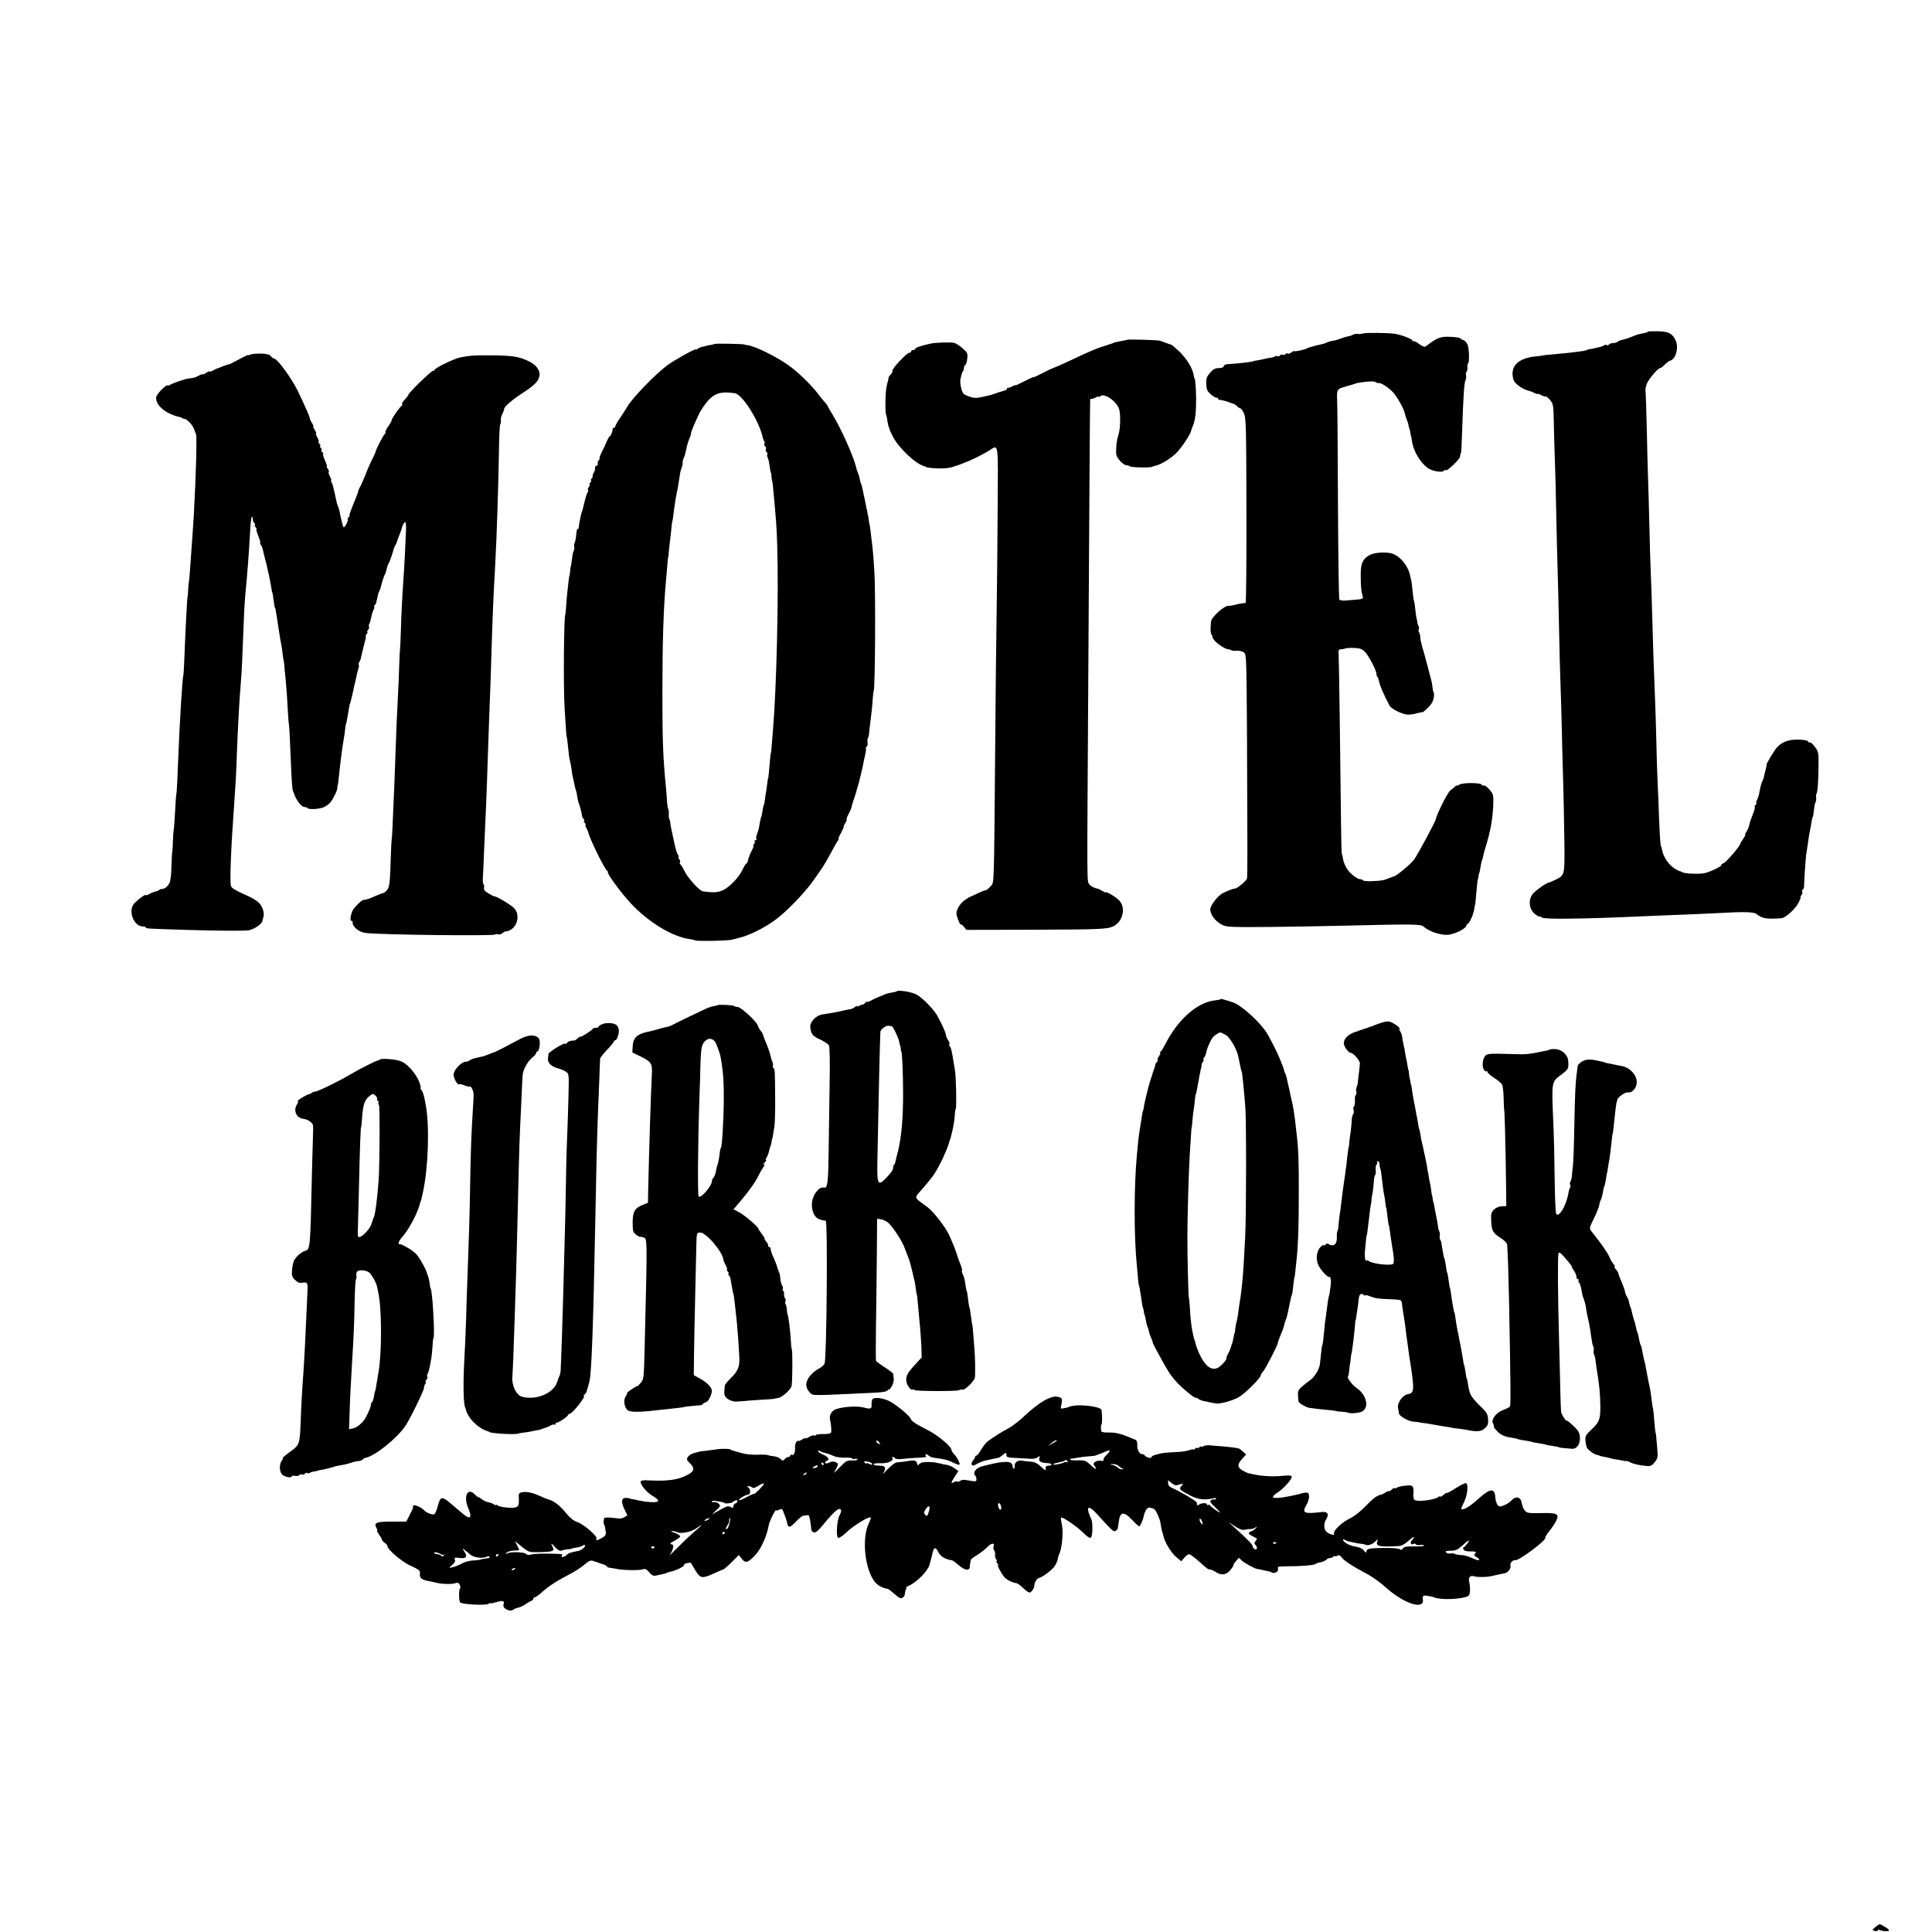 <?xml version="1.0" standalone="no"?>
<!DOCTYPE svg PUBLIC "-//W3C//DTD SVG 20010904//EN"
 "http://www.w3.org/TR/2001/REC-SVG-20010904/DTD/svg10.dtd">
<svg version="1.0" xmlns="http://www.w3.org/2000/svg"
 width="1391pt" height="1391pt" viewBox="0 0 1391 1391"
 preserveAspectRatio="xMidYMid meet">
<g transform="translate(0,1391) scale(0.1,-0.1)"
fill="#000000" stroke="none">
<path d="M11865 11522 c-3 -3 -11 -7 -18 -8 -7 -2 -24 -5 -38 -8 -15 -3 -44
-13 -65 -22 -21 -9 -50 -18 -64 -21 -14 -2 -29 -8 -34 -14 -6 -5 -20 -9 -32
-9 -13 0 -26 -5 -29 -10 -4 -6 -11 -8 -16 -5 -5 4 -15 3 -21 -2 -7 -4 -17 -8
-23 -10 -5 -1 -21 -5 -35 -8 -14 -4 -34 -8 -45 -9 -11 -2 -20 -4 -20 -6 0 -6
-121 -21 -275 -34 -25 -2 -45 -5 -45 -6 0 -1 -18 -3 -40 -5 -137 -12 -197 -73
-168 -170 9 -29 70 -71 115 -80 9 -2 26 -9 37 -15 12 -6 21 -9 21 -6 0 3 12
-1 27 -9 15 -8 29 -12 33 -10 3 2 17 -9 30 -25 23 -27 25 -39 27 -157 1 -71 5
-198 8 -283 3 -85 8 -265 10 -400 3 -135 7 -315 10 -400 3 -85 7 -272 10 -415
3 -143 7 -316 10 -385 3 -69 7 -222 10 -340 2 -118 7 -291 10 -385 3 -93 6
-275 8 -404 3 -260 4 -252 -68 -287 -22 -10 -42 -19 -45 -19 -14 0 -88 -52
-111 -77 -40 -45 -31 -122 19 -154 15 -10 27 -16 28 -13 0 2 7 -1 15 -7 9 -7
80 -10 199 -8 173 2 254 5 600 20 74 3 176 7 225 9 50 2 151 6 225 10 212 12
277 10 297 -6 38 -32 74 -38 179 -30 29 2 98 64 123 111 11 22 18 40 15 40 -4
0 -1 7 6 15 6 8 9 19 6 24 -4 5 -2 12 3 16 5 3 10 13 10 23 0 37 11 199 15
227 6 42 17 116 21 140 13 68 17 92 20 110 2 11 4 20 5 20 3 0 8 28 12 70 2
17 7 35 10 41 4 5 5 19 4 30 -2 10 -1 23 2 29 9 14 14 86 15 201 1 96 0 103
-27 138 -15 20 -31 34 -36 31 -4 -3 -10 0 -12 7 -3 7 -30 12 -69 13 -70 2
-118 -16 -156 -57 -20 -22 -78 -120 -75 -125 1 -2 2 -4 1 -5 0 -2 -2 -10 -4
-18 -2 -8 -7 -26 -10 -40 -3 -14 -7 -29 -8 -35 -2 -5 -6 -15 -9 -21 -4 -6 -9
-22 -12 -37 -4 -15 -8 -39 -11 -54 -3 -14 -10 -34 -16 -45 -5 -10 -7 -18 -3
-18 3 0 1 -7 -6 -15 -7 -8 -10 -15 -6 -15 3 0 0 -17 -8 -37 -8 -21 -17 -47
-22 -58 -4 -11 -9 -29 -11 -40 -2 -10 -10 -30 -18 -42 -9 -13 -13 -23 -10 -23
4 0 -3 -13 -14 -29 -12 -16 -21 -32 -21 -35 0 -16 -103 -136 -121 -141 -11 -4
-18 -9 -15 -13 8 -7 -89 -53 -124 -59 -44 -8 -144 -3 -157 7 -2 2 -6 3 -10 5
-65 18 -124 86 -138 162 -2 10 -4 18 -5 18 -5 0 -10 73 -15 200 -2 77 -7 190
-10 250 -3 61 -8 205 -10 320 -3 116 -7 257 -10 315 -7 157 -15 403 -20 600
-3 96 -7 227 -10 290 -3 63 -7 216 -10 340 -3 124 -7 284 -10 355 -2 72 -7
234 -9 360 -3 127 -7 239 -9 250 -2 11 3 36 11 55 17 37 80 110 95 110 6 0 20
11 32 24 12 13 31 27 42 30 40 13 61 96 37 146 -24 49 -49 62 -123 65 -39 1
-73 0 -76 -3z"/>
<path d="M9813 11509 c-10 -3 -27 -5 -37 -3 -11 1 -25 0 -30 -4 -6 -3 -15 -7
-21 -9 -37 -8 -53 -13 -80 -23 -16 -6 -31 -11 -32 -11 -2 1 -4 1 -5 0 -2 0
-11 -2 -21 -4 -10 -2 -26 -7 -35 -11 -9 -4 -19 -8 -22 -9 -3 0 -30 -7 -60 -14
-30 -8 -59 -17 -65 -21 -11 -8 -83 -23 -88 -18 -2 2 -11 -3 -20 -10 -9 -8 -21
-11 -26 -8 -5 4 -12 2 -16 -3 -3 -6 -12 -8 -19 -5 -8 3 -17 0 -21 -5 -3 -6
-11 -9 -16 -6 -5 4 -15 3 -21 -2 -7 -4 -22 -9 -33 -9 -11 -1 -31 -5 -45 -9
-14 -4 -36 -8 -50 -10 -14 -2 -25 -4 -25 -5 0 -5 -116 -18 -187 -22 -16 -1
-28 -7 -28 -15 0 -8 -13 -13 -34 -13 -26 0 -41 -8 -64 -34 -25 -29 -29 -41
-27 -82 2 -41 7 -52 35 -75 18 -16 37 -26 42 -23 4 3 8 0 8 -5 0 -6 3 -10 8
-10 4 1 9 0 12 -1 3 -1 13 -3 23 -5 10 -2 26 -7 35 -11 9 -4 23 -8 29 -10 7
-1 20 -9 29 -18 8 -9 19 -16 24 -16 5 0 17 -16 26 -36 15 -32 17 -99 18 -700
1 -365 -2 -665 -6 -665 -4 -1 -16 -2 -25 -3 -10 -1 -34 -6 -53 -11 -19 -5 -39
-8 -43 -7 -27 7 -125 -80 -128 -113 -5 -55 -4 -81 2 -90 4 -5 8 -14 8 -20 2
-27 80 -87 116 -90 6 0 15 -3 20 -7 6 -3 24 -5 40 -3 17 1 39 -4 50 -12 19
-13 19 -29 23 -575 4 -863 4 -1031 0 -1053 -4 -17 -74 -75 -88 -73 -7 2 -61
-19 -89 -34 -31 -17 -80 -78 -86 -107 -7 -39 32 -94 85 -120 31 -16 68 -17
340 -15 168 2 406 6 530 9 482 12 560 12 578 -5 35 -33 110 -60 167 -61 43 -1
133 39 141 64 3 9 9 17 13 17 7 0 33 51 37 73 1 4 3 9 4 12 1 3 4 14 5 25 1
11 4 21 5 23 1 1 4 25 6 52 6 78 12 130 14 133 1 1 4 11 5 22 1 11 3 21 5 23
1 1 4 12 6 25 2 12 6 32 8 45 2 12 5 22 6 22 2 0 5 13 13 51 3 11 12 44 21 72
8 29 15 54 16 57 0 3 0 6 1 8 22 73 38 233 28 282 -5 26 -57 78 -69 70 -6 -3
-10 -2 -10 3 0 18 -145 19 -166 1 -8 -6 -14 -8 -14 -5 0 4 -7 0 -15 -8 -9 -9
-24 -21 -34 -28 -18 -13 -98 -173 -103 -205 -2 -17 -136 -266 -159 -295 -27
-34 -129 -118 -143 -118 -3 0 -17 -5 -33 -12 -43 -17 -53 -19 -121 -22 -34 -2
-65 1 -68 5 -3 5 -12 9 -21 9 -24 0 -81 47 -100 83 -17 32 -21 45 -27 82 -2
11 -5 20 -6 20 -2 0 -6 227 -14 965 -3 234 -7 443 -8 465 -3 34 0 40 17 40 11
0 25 3 30 6 6 3 34 5 63 4 39 -1 58 -7 76 -25 27 -24 86 -136 86 -161 0 -9 3
-19 7 -23 4 -3 8 -13 9 -20 5 -34 37 -110 79 -187 12 -23 92 -63 130 -64 17
-1 46 3 65 9 19 5 38 9 41 8 7 -1 46 36 64 60 16 22 25 68 17 83 -3 5 -7 21
-8 35 -1 14 -5 35 -8 48 -3 12 -8 31 -11 42 -3 11 -7 28 -10 38 -30 114 -37
139 -42 152 -3 8 -7 23 -8 33 -2 9 -4 18 -5 20 -1 1 -3 13 -4 27 0 14 -5 31
-9 38 -5 6 -5 17 -2 22 3 6 3 16 -2 23 -4 6 -8 20 -9 30 -1 9 -2 18 -4 20 -2
2 -8 45 -14 102 -2 17 -5 30 -6 30 -2 0 -9 57 -14 110 -2 17 -4 32 -5 35 -1 3
-5 16 -7 30 -14 77 -79 154 -141 167 -55 11 -127 3 -159 -17 -46 -29 -58 -60
-57 -150 0 -47 3 -98 7 -114 4 -16 8 -33 9 -39 1 -6 -14 -12 -33 -13 -19 -2
-56 -5 -83 -7 -28 -3 -50 0 -54 7 -4 6 -8 317 -10 691 -1 374 -4 711 -6 748
-3 72 0 77 56 92 4 2 10 4 15 5 4 1 12 3 17 5 6 1 13 3 18 5 4 1 12 4 17 5 6
1 11 4 13 5 1 1 16 4 32 6 63 10 100 10 111 2 7 -5 16 -8 20 -6 15 4 68 -29
101 -64 31 -32 81 -121 88 -156 2 -9 8 -30 15 -47 6 -16 11 -31 11 -32 -1 -2
0 -5 0 -8 1 -3 3 -9 4 -15 1 -5 4 -12 5 -15 1 -3 4 -14 5 -25 1 -11 4 -21 5
-22 1 -2 3 -14 5 -28 8 -73 59 -160 115 -200 32 -23 106 -35 116 -19 3 5 10 7
15 3 10 -6 98 78 100 96 2 14 6 30 9 33 1 1 4 56 6 122 10 300 16 384 27 401
3 6 5 21 2 32 -2 12 0 24 5 27 4 3 7 16 5 30 -1 14 1 28 6 31 5 2 7 34 5 70
-3 51 -9 70 -25 85 -12 11 -21 16 -21 12 0 -4 -4 -2 -9 6 -6 9 -33 14 -79 16
-71 3 -95 -6 -177 -69 -8 -6 -24 0 -47 17 -19 15 -38 24 -41 20 -4 -3 -7 -1
-7 5 0 11 -85 43 -130 49 -51 7 -209 9 -227 2z"/>
<path d="M8118 11464 c-2 -1 -19 -5 -38 -8 -39 -7 -64 -13 -67 -16 -2 -2 -7
-4 -13 -5 -5 -1 -12 -4 -15 -5 -3 -1 -9 -4 -15 -5 -5 -1 -12 -4 -15 -5 -3 -1
-8 -3 -12 -4 -33 -8 -109 -40 -258 -111 -46 -22 -103 -46 -115 -50 -3 0 -33
-15 -67 -33 -35 -18 -63 -30 -63 -28 0 3 -29 -11 -65 -29 -36 -19 -65 -32 -65
-29 0 2 -10 -1 -22 -8 -13 -7 -26 -11 -30 -10 -5 1 -8 -2 -8 -7 0 -8 -11 -12
-62 -26 -5 -2 -10 -4 -13 -5 -3 -1 -9 -4 -15 -5 -5 -1 -12 -4 -15 -5 -3 -1 -8
-3 -12 -4 -104 -25 -110 -26 -157 -10 -39 13 -45 20 -55 57 -6 23 -9 53 -6 67
4 14 7 30 9 37 1 7 5 16 9 19 4 4 7 15 7 25 0 9 4 19 10 21 5 2 11 22 14 46 4
39 1 45 -36 76 -21 19 -49 36 -61 38 -29 5 -135 2 -167 -6 -69 -15 -110 -29
-110 -37 0 -5 -7 -9 -15 -9 -8 0 -15 -4 -15 -10 0 -5 -6 -10 -14 -10 -18 0
-128 -119 -121 -130 3 -5 -2 -15 -10 -24 -9 -8 -16 -19 -17 -23 0 -4 -2 -12
-3 -18 -15 -50 -19 -82 -20 -155 -1 -47 1 -89 4 -95 3 -5 6 -19 8 -30 2 -21
10 -58 13 -62 2 -2 3 -7 4 -11 0 -5 12 -31 26 -58 40 -78 162 -194 223 -210 4
-1 8 -2 10 -4 15 -12 123 -17 172 -8 17 4 30 7 30 8 0 1 7 3 15 5 8 2 29 9 45
16 17 7 32 13 35 14 17 4 126 58 157 78 75 46 69 84 66 -407 -1 -242 -5 -603
-8 -801 -3 -198 -8 -625 -10 -950 -9 -1016 -6 -946 -34 -977 -13 -16 -29 -28
-36 -28 -6 0 -31 -10 -56 -22 -24 -12 -47 -22 -50 -23 -3 0 -22 -11 -42 -25
-32 -22 -59 -64 -61 -95 -1 -17 26 -87 31 -81 3 3 14 -5 23 -17 l18 -22 474 1
c497 2 539 4 584 25 69 34 92 133 42 186 -22 24 -98 69 -98 58 0 -3 -11 2 -24
11 -14 8 -29 16 -33 16 -18 1 -52 18 -59 30 -19 30 -18 -75 -9 1408 3 487 7
1153 9 1480 2 327 4 598 5 603 0 4 4 6 9 5 4 -1 17 3 30 10 12 7 22 9 22 5 0
-4 5 -2 11 4 27 27 118 -34 137 -94 10 -31 9 -129 -2 -170 -3 -13 -9 -33 -12
-45 -3 -13 -7 -45 -8 -72 -2 -42 2 -54 27 -83 16 -18 37 -33 46 -33 10 0 21
-3 25 -7 8 -9 147 -12 161 -4 6 3 15 6 21 7 37 6 110 50 152 91 39 39 104 137
108 162 0 3 6 19 13 36 17 41 23 96 23 195 -1 74 -6 145 -12 145 -1 0 -3 11
-6 25 -8 50 -49 116 -102 168 -30 28 -58 52 -62 52 -5 0 -21 5 -37 12 -15 6
-35 13 -43 15 -17 5 -228 11 -232 7z"/>
<path d="M5148 11434 c-2 -1 -17 -5 -33 -8 -17 -2 -30 -5 -30 -6 0 -1 -11 -3
-24 -6 -14 -2 -30 -9 -38 -15 -7 -6 -13 -9 -13 -5 0 10 -153 -75 -207 -115
-87 -65 -253 -237 -287 -298 -6 -11 -28 -44 -48 -75 -21 -30 -38 -59 -38 -65
0 -6 -4 -11 -10 -11 -5 0 -10 -3 -9 -7 2 -13 -13 -53 -20 -53 -3 0 -12 -15
-20 -32 -7 -18 -24 -54 -37 -80 -13 -27 -21 -48 -17 -48 3 0 0 -7 -7 -15 -6
-8 -9 -18 -6 -24 3 -5 -1 -12 -10 -15 -8 -3 -13 -10 -10 -14 3 -5 -1 -20 -9
-35 -8 -15 -11 -27 -8 -27 3 0 0 -7 -7 -15 -7 -8 -9 -15 -5 -15 4 0 2 -7 -5
-15 -7 -8 -9 -15 -5 -15 4 0 2 -7 -5 -15 -7 -9 -10 -18 -7 -22 4 -3 3 -11 -2
-17 -7 -9 -21 -59 -37 -128 -1 -5 -2 -9 -4 -10 -4 -6 -21 -86 -23 -110 -1 -10
-4 -18 -7 -18 -7 0 -8 -4 -13 -55 -2 -17 -6 -35 -9 -41 -4 -6 -5 -19 -4 -30 2
-10 1 -23 -3 -29 -6 -11 -9 -26 -15 -75 -2 -19 -5 -36 -6 -37 -2 -2 -4 -16 -5
-33 -1 -16 -4 -31 -5 -32 -1 -2 -4 -19 -6 -38 -2 -19 -6 -55 -9 -80 -3 -25 -7
-72 -9 -105 -2 -33 -5 -60 -6 -60 -10 0 -15 -530 -5 -675 10 -164 13 -205 15
-205 1 0 4 -18 6 -40 9 -89 12 -111 18 -135 4 -14 9 -41 11 -60 2 -19 6 -46
10 -60 4 -14 8 -34 10 -45 2 -11 4 -22 5 -25 1 -3 3 -9 5 -15 1 -5 3 -12 4
-15 2 -3 5 -16 6 -30 4 -27 9 -47 18 -70 5 -15 17 -63 18 -77 0 -5 5 -14 11
-20 6 -7 7 -13 3 -13 -4 0 -2 -7 5 -15 7 -8 9 -15 6 -15 -4 0 -1 -10 6 -22 7
-13 12 -25 13 -28 3 -34 118 -270 138 -282 7 -4 8 -8 4 -8 -14 0 89 -142 159
-218 130 -142 310 -251 439 -265 11 -2 25 -5 30 -8 13 -7 233 -3 263 5 12 3
32 8 43 11 77 16 196 75 279 138 74 56 191 176 254 261 78 108 89 125 136 211
23 44 47 86 53 93 5 6 7 12 3 12 -3 0 6 20 20 45 13 25 22 45 19 45 -3 0 2 11
11 25 9 14 13 25 10 25 -4 0 2 17 13 38 10 20 19 40 20 44 3 16 8 34 20 68 7
19 14 42 16 50 2 8 4 17 5 20 1 3 3 10 5 15 1 6 3 12 4 15 2 3 4 12 6 20 2 8
6 25 9 38 12 47 17 68 21 92 2 14 9 43 14 64 5 22 8 43 5 47 -2 4 0 10 6 14 6
3 8 17 6 30 -2 13 -1 26 2 30 4 4 8 19 9 33 1 15 4 47 8 72 10 77 16 133 19
185 2 28 5 50 6 50 11 0 15 717 5 865 -6 100 -13 177 -20 225 -3 22 -7 56 -9
75 -2 19 -5 35 -6 35 -1 0 -3 14 -5 30 -1 17 -4 31 -5 33 -1 1 -4 11 -5 22 -1
11 -3 21 -5 23 -1 1 -3 11 -4 22 -2 11 -7 36 -11 55 -5 19 -10 42 -11 50 -4
22 -12 55 -14 55 -1 0 -3 8 -6 18 -2 9 -6 25 -8 35 -3 9 -5 18 -6 20 -2 1 -4
7 -5 12 -1 6 -3 11 -5 13 -1 1 -3 9 -5 17 -15 76 -114 295 -178 397 -15 24
-27 45 -27 48 0 3 -8 13 -17 24 -10 10 -34 39 -53 65 -51 67 -151 164 -223
213 -66 46 -197 114 -249 128 -5 2 -10 4 -13 5 -3 1 -14 4 -25 5 -11 1 -21 4
-22 5 -4 4 -207 8 -210 4z m142 -355 c56 -8 178 -203 203 -324 2 -8 6 -17 9
-21 4 -3 4 -12 2 -19 -3 -7 -1 -16 5 -19 6 -4 8 -13 5 -20 -3 -8 0 -17 5 -21
6 -3 9 -11 6 -16 -4 -5 -3 -14 1 -21 4 -7 9 -24 11 -38 6 -45 12 -75 14 -75 1
0 3 -13 4 -30 2 -16 4 -30 5 -30 1 0 4 -16 5 -35 24 -255 27 -296 31 -435 11
-350 -5 -1017 -31 -1325 -3 -30 -7 -80 -9 -110 -2 -30 -5 -55 -6 -55 -2 0 -4
-20 -6 -45 -7 -86 -12 -135 -14 -135 -1 0 -4 -16 -6 -35 -2 -19 -6 -48 -9 -65
-3 -16 -7 -43 -9 -60 -2 -16 -5 -30 -6 -30 -3 0 -6 -16 -14 -65 -2 -14 -5 -25
-6 -25 -2 0 -9 -32 -14 -65 -2 -14 -9 -38 -15 -53 -6 -16 -9 -33 -5 -38 3 -5
0 -9 -7 -9 -7 0 -9 -3 -6 -7 4 -3 2 -12 -4 -20 -6 -7 -8 -13 -5 -13 4 0 0 -12
-8 -27 -16 -30 -27 -60 -32 -82 -1 -8 -7 -17 -12 -20 -5 -3 -17 -23 -26 -43
-26 -55 -95 -127 -142 -148 -38 -16 -64 -18 -143 -8 -24 3 -105 92 -131 143
-14 28 -28 52 -33 53 -4 2 -4 8 -1 13 3 6 0 16 -6 24 -7 8 -9 15 -5 15 4 0 3
6 -2 13 -9 11 -18 39 -29 92 -5 24 -12 54 -20 93 -4 15 -7 36 -8 47 -1 11 -4
25 -8 30 -3 6 -4 21 -3 35 1 14 0 30 -4 35 -3 6 -6 26 -8 45 -1 19 -4 62 -7
95 -23 237 -27 348 -27 695 0 370 8 617 26 810 3 36 8 88 10 115 2 28 4 50 5
50 1 0 4 18 5 40 2 22 6 63 10 90 3 28 8 68 10 90 2 22 4 40 5 40 1 0 4 14 6
30 3 29 8 67 18 130 3 17 7 41 10 55 4 14 9 43 12 65 11 74 12 80 21 105 5 14
9 32 8 40 -1 8 3 23 8 33 8 17 11 30 23 86 3 13 11 39 19 57 8 19 12 34 10 34
-4 0 31 85 58 140 16 34 57 91 82 113 44 40 87 48 175 36z"/>
<path d="M1800 11356 c-5 -5 -10 -7 -10 -2 0 4 -30 -10 -67 -30 -38 -20 -70
-37 -73 -37 -5 1 -43 -12 -70 -24 -8 -3 -17 -7 -20 -7 -3 -1 -15 -7 -27 -14
-13 -7 -23 -10 -23 -6 0 3 -11 -1 -25 -10 -14 -9 -25 -14 -25 -11 0 3 -13 -1
-30 -10 -16 -8 -32 -15 -35 -15 -3 0 -7 -1 -10 -1 -3 -1 -14 -3 -25 -4 -11 -1
-22 -4 -25 -5 -3 -1 -8 -3 -12 -4 -25 -6 -90 -30 -99 -37 -6 -5 -13 -7 -16 -4
-9 10 -79 -60 -83 -83 -10 -58 72 -126 175 -146 3 -1 11 -5 18 -9 6 -5 12 -6
12 -3 0 3 12 -4 26 -17 22 -18 44 -53 48 -77 1 -3 4 -9 7 -15 8 -16 0 -305
-16 -590 -5 -82 -11 -167 -20 -290 -3 -38 -7 -95 -9 -125 -2 -30 -5 -57 -6
-60 -2 -3 -4 -27 -5 -55 -1 -27 -4 -52 -5 -55 -3 -7 -15 -239 -24 -470 -2 -52
-5 -95 -6 -95 -6 0 -27 -345 -35 -555 -6 -164 -13 -295 -15 -295 -2 0 -4 -33
-14 -200 -2 -33 -5 -62 -6 -65 -1 -3 -4 -36 -5 -75 -1 -38 -3 -72 -5 -75 -1
-3 -4 -45 -5 -95 -2 -49 -4 -90 -5 -90 -1 0 -3 -10 -4 -22 -3 -29 -34 -63 -56
-63 -9 0 -20 -3 -24 -7 -4 -5 -12 -9 -17 -9 -5 -1 -11 -3 -14 -4 -3 -1 -8 -3
-12 -4 -5 -1 -18 -7 -30 -14 -13 -7 -23 -10 -23 -7 0 14 -83 -51 -94 -74 -29
-59 14 -151 71 -151 13 0 23 -3 23 -8 0 -8 9 -8 290 -17 224 -7 418 -8 450 -3
41 7 98 47 99 68 0 3 3 13 6 23 12 30 -4 82 -33 109 -15 14 -49 35 -77 47
-100 45 -118 56 -123 76 -8 39 1 275 23 570 12 174 16 239 20 370 7 187 18
399 30 535 5 54 11 188 20 425 2 66 7 147 10 180 17 180 26 292 38 507 2 32 7
61 10 65 4 3 7 1 7 -5 0 -22 2 -27 12 -39 6 -7 7 -13 3 -13 -4 0 -2 -7 5 -15
7 -8 10 -15 6 -15 -3 0 3 -22 14 -50 11 -27 17 -50 14 -50 -4 0 -2 -6 4 -13 6
-7 13 -24 15 -37 3 -14 10 -45 17 -70 7 -25 14 -54 16 -65 2 -11 6 -31 10 -45
7 -33 14 -69 19 -100 1 -14 4 -25 5 -25 2 0 6 -24 14 -85 2 -14 4 -25 6 -25 2
0 5 -15 15 -80 3 -22 8 -52 10 -67 3 -16 7 -40 9 -55 2 -16 7 -44 11 -63 4
-19 8 -51 10 -70 2 -19 4 -35 5 -35 1 0 4 -16 6 -35 1 -19 5 -62 9 -95 8 -82
15 -186 19 -270 2 -38 5 -70 6 -70 2 0 7 -91 15 -285 4 -119 10 -192 15 -197
1 -2 3 -6 5 -10 13 -48 54 -103 76 -103 10 0 20 -4 23 -8 7 -12 84 -8 116 6
14 5 35 20 47 33 20 23 54 92 52 107 -1 4 0 9 1 12 3 5 6 30 15 115 3 28 7 66
10 85 2 19 7 51 9 70 3 19 8 51 11 70 4 19 8 51 10 70 1 19 4 35 5 35 1 0 4 9
6 20 2 11 6 34 9 50 3 17 7 41 9 55 2 14 5 25 6 25 1 0 3 7 5 15 2 8 7 26 10
40 3 14 8 34 10 45 2 11 6 31 10 45 4 14 8 34 10 45 2 11 8 34 13 52 6 17 8
34 5 37 -3 2 -1 11 3 18 5 7 9 18 11 23 1 6 4 20 7 33 3 12 8 30 10 41 2 10 9
35 14 55 6 20 8 36 5 36 -3 0 0 7 7 15 7 8 9 15 5 15 -4 0 -2 7 5 15 7 9 10
18 7 22 -4 3 -2 13 2 22 5 9 11 30 14 47 3 17 10 41 16 53 7 11 9 21 5 21 -3
0 -2 6 4 13 6 6 11 15 11 20 1 4 1 8 2 10 2 7 9 34 11 47 2 8 6 20 9 25 4 6
10 24 14 40 12 44 12 45 15 50 1 3 3 8 4 13 1 4 4 12 8 18 4 6 9 23 12 38 3
15 9 33 14 39 7 10 32 82 37 107 0 3 6 14 12 25 6 11 11 22 11 25 0 3 7 23 16
44 9 22 19 50 22 63 3 12 11 27 18 32 8 7 11 -8 9 -62 -4 -105 -12 -262 -18
-342 -10 -149 -16 -265 -19 -385 -2 -69 -5 -125 -6 -125 -1 0 -4 -56 -6 -125
-2 -69 -6 -165 -9 -215 -7 -126 -13 -270 -20 -480 -3 -99 -8 -223 -11 -275 -2
-52 -6 -135 -8 -185 -2 -49 -5 -90 -6 -90 -1 0 -4 -54 -6 -120 -6 -194 -9
-223 -29 -245 -10 -11 -22 -20 -27 -20 -5 0 -30 -10 -56 -21 -41 -19 -61 -26
-84 -28 -16 -2 -71 -56 -81 -80 -14 -35 -18 -71 -6 -71 5 0 8 -3 8 -7 -5 -33
43 -73 94 -80 94 -13 926 -23 933 -11 3 4 11 5 19 1 9 -3 23 1 32 8 9 8 19 13
22 13 3 -1 15 2 26 6 59 23 81 110 40 158 -20 24 -131 91 -145 88 -3 0 -22 9
-42 21 -27 16 -36 27 -33 42 2 11 0 23 -4 25 -4 3 -6 27 -4 53 2 26 5 107 8
178 3 72 8 175 10 230 6 115 13 313 20 535 3 85 7 211 10 280 3 69 8 195 10
280 12 389 16 486 30 735 11 187 24 592 28 855 1 85 5 160 9 166 4 5 6 19 4
29 -2 10 3 30 11 44 7 15 13 31 13 37 0 16 59 67 135 116 83 54 112 83 119
122 7 39 -22 79 -78 106 -72 34 -116 41 -291 42 -111 0 -135 -2 -205 -16 -44
-10 -180 -76 -180 -88 0 -5 -6 -8 -13 -8 -13 0 -177 -160 -177 -173 0 -4 -11
-19 -25 -33 -14 -14 -23 -29 -20 -34 3 -4 2 -10 -3 -12 -12 -5 -72 -91 -72
-103 0 -6 -11 -26 -25 -45 -13 -18 -22 -37 -20 -41 3 -4 1 -10 -5 -14 -9 -6
-64 -112 -65 -126 0 -3 -10 -25 -22 -50 -19 -36 -40 -85 -48 -109 -1 -3 -8
-18 -15 -35 -7 -16 -14 -32 -15 -35 0 -3 -7 -16 -15 -30 -7 -14 -12 -25 -11
-25 3 0 -8 -31 -40 -107 -15 -38 -26 -68 -22 -68 3 0 0 -7 -7 -15 -7 -8 -10
-15 -6 -15 4 0 -1 -14 -9 -31 -18 -33 -23 -33 -30 0 -3 11 -8 31 -11 44 -3 12
-7 31 -8 42 -2 11 -5 21 -6 23 -1 1 -4 7 -5 12 -1 6 -4 12 -5 15 -3 6 -3 5
-15 60 -4 22 -10 46 -12 53 -1 6 -4 18 -6 25 -1 6 -6 18 -10 25 -5 6 -6 12 -2
12 3 0 -1 13 -9 29 -9 16 -12 31 -9 34 3 4 0 13 -7 22 -7 8 -10 15 -7 15 4 0
-2 20 -13 45 -11 25 -17 45 -13 45 3 0 0 7 -7 15 -7 8 -9 15 -5 15 4 0 2 7 -5
15 -7 8 -9 15 -5 15 4 0 2 7 -5 15 -7 8 -10 15 -6 15 4 0 0 14 -9 30 -9 17
-13 30 -9 30 3 0 -1 11 -10 25 -9 14 -14 25 -10 25 3 0 -1 11 -10 25 -9 13
-16 29 -16 35 0 10 -25 67 -83 190 -46 95 -151 240 -176 240 -5 0 -14 7 -21
15 -6 8 -15 14 -18 13 -4 0 -9 1 -12 2 -17 8 -111 5 -120 -4z"/>
<path d="M6456 6773 c-2 -3 -15 -6 -28 -8 -33 -5 -49 -10 -83 -25 -16 -7 -32
-14 -35 -15 -3 0 -20 -9 -37 -18 -18 -10 -33 -14 -33 -10 0 5 -4 2 -9 -5 -4
-7 -14 -14 -22 -15 -8 -2 -20 -6 -26 -10 -7 -5 -13 -5 -13 -1 0 3 -7 1 -16 -7
-9 -7 -23 -14 -32 -15 -10 -1 -28 -5 -42 -8 -40 -10 -99 -21 -160 -30 -46 -7
-90 -54 -86 -93 5 -48 17 -63 72 -88 29 -13 57 -32 62 -42 6 -11 8 -122 5
-278 -2 -143 -5 -361 -7 -485 -2 -207 -8 -264 -29 -261 -27 4 -39 -3 -63 -34
-31 -42 -38 -104 -16 -152 16 -34 37 -46 87 -52 15 -2 7 -982 -8 -1028 -4 -11
-23 -28 -42 -37 -19 -9 -47 -32 -63 -52 -35 -42 -36 -83 -3 -118 25 -26 -14
-26 474 -3 54 3 82 8 88 18 5 8 9 10 9 4 0 -5 8 4 19 21 10 16 17 41 16 55 -1
13 -3 29 -4 36 0 6 -28 28 -60 48 -33 21 -61 42 -64 48 -2 7 -2 125 0 262 2
138 5 365 6 505 l2 255 25 -3 c13 -2 34 -11 48 -20 31 -20 111 -141 127 -192
3 -9 17 -45 25 -65 5 -11 12 -33 16 -50 4 -16 8 -34 10 -40 2 -5 5 -21 8 -35
3 -14 9 -38 13 -55 3 -16 7 -41 8 -55 2 -14 3 -25 5 -25 2 0 6 -35 14 -130 3
-33 8 -87 11 -120 3 -33 7 -93 9 -134 l2 -74 -45 -49 c-58 -63 -69 -84 -66
-120 3 -30 32 -71 46 -63 4 3 10 2 13 -3 5 -9 306 -10 321 -1 6 4 18 5 27 4
18 -3 83 63 87 87 4 26 2 155 -4 213 -3 33 -7 85 -9 115 -2 30 -5 55 -6 55 -1
0 -4 16 -6 35 -10 73 -12 85 -14 85 -1 0 -3 14 -6 30 -8 65 -12 90 -14 90 -1
0 -4 11 -6 25 -9 64 -13 79 -23 97 -5 11 -8 23 -5 25 2 3 0 16 -5 29 -11 28
-24 62 -26 69 -9 33 -23 71 -59 153 -27 61 -114 173 -160 207 -102 76 -98 58
-30 136 33 38 69 83 79 99 42 64 96 181 110 235 2 8 4 15 5 15 1 0 3 7 5 15 2
8 7 26 10 40 11 46 17 85 19 120 1 19 4 40 7 45 7 12 3 226 -5 275 -3 19 -7
46 -10 60 -12 81 -20 111 -27 116 -5 3 -7 10 -4 15 4 5 -1 19 -9 31 -9 12 -16
30 -16 39 0 16 -54 130 -75 157 -39 53 -103 114 -137 132 -37 19 -131 34 -142
23z m-35 -252 c9 -1 48 -83 53 -111 3 -14 5 -26 7 -27 1 -2 3 -12 4 -23 1 -11
3 -21 5 -22 5 -6 12 -164 12 -288 1 -183 -11 -322 -36 -427 -4 -13 -9 -33 -12
-45 -3 -13 -6 -28 -8 -35 -1 -7 -5 -16 -9 -19 -4 -4 -7 -16 -7 -26 0 -10 -20
-39 -45 -64 -65 -68 -71 -58 -68 118 7 389 19 911 22 931 2 17 41 45 58 42 10
-2 21 -4 24 -4z"/>
<path d="M8789 6716 c-2 -2 -25 -7 -51 -10 -124 -17 -262 -142 -349 -316 -13
-25 -27 -48 -33 -52 -6 -4 -8 -8 -3 -8 4 0 0 -11 -9 -25 -9 -14 -13 -25 -9
-25 4 0 1 -7 -6 -17 -8 -9 -13 -17 -11 -17 2 -1 -2 -14 -8 -31 -7 -16 -13 -37
-15 -45 -2 -8 -4 -16 -5 -17 -2 -2 -4 -7 -5 -13 -1 -5 -4 -13 -5 -17 -2 -5 -4
-12 -5 -18 -2 -5 -4 -12 -5 -15 -1 -3 -3 -12 -5 -20 -2 -8 -7 -26 -10 -40 -12
-49 -18 -75 -20 -95 -2 -11 -4 -20 -5 -20 -2 0 -8 -33 -14 -75 -2 -14 -7 -45
-11 -70 -4 -25 -9 -63 -11 -85 -2 -22 -6 -65 -9 -95 -21 -225 -21 -585 0 -790
3 -30 7 -75 9 -100 2 -25 5 -45 6 -45 2 0 5 -16 15 -80 9 -64 12 -80 15 -82 1
-2 4 -12 5 -23 1 -11 3 -21 4 -22 2 -2 5 -14 8 -28 7 -38 11 -55 13 -57 2 -2
4 -7 5 -13 1 -5 4 -13 5 -17 1 -5 3 -12 4 -18 1 -5 8 -23 15 -40 7 -16 12 -31
11 -33 -2 -4 90 -172 116 -212 12 -19 40 -54 61 -77 39 -42 133 -118 133 -107
0 4 6 1 14 -5 8 -7 25 -14 37 -17 64 -14 76 -16 96 -19 31 -3 110 18 159 44
42 22 157 135 162 160 1 7 9 20 17 28 15 15 105 189 105 204 0 4 5 20 12 36 6
15 12 30 13 33 1 3 5 13 9 22 4 9 9 25 11 35 2 10 4 19 5 21 2 1 4 7 5 12 1 6
3 11 5 13 3 3 16 60 26 112 9 46 12 60 15 60 2 0 8 39 13 90 2 22 5 40 6 40 1
0 4 18 6 40 2 22 6 60 9 85 12 112 16 233 16 470 1 237 -2 325 -16 440 -18
163 -23 189 -41 263 -3 12 -7 31 -9 42 -3 11 -7 31 -10 45 -4 14 -8 36 -11 49
-3 14 -8 29 -12 35 -3 6 -7 17 -8 24 -2 8 -6 21 -10 30 -4 9 -8 19 -9 22 -14
40 -48 112 -96 199 -47 85 -199 223 -261 237 -5 1 -9 2 -10 4 -2 1 -10 3 -18
5 -8 2 -22 6 -31 9 -8 4 -17 5 -20 2z m34 -256 c29 -14 81 -101 91 -151 6 -29
17 -79 21 -99 2 -8 4 -15 5 -15 3 0 15 -117 26 -255 8 -99 7 -795 -1 -935 -3
-60 -8 -144 -10 -185 -7 -122 -18 -222 -30 -290 -3 -19 -8 -52 -10 -74 -3 -21
-8 -48 -11 -60 -4 -11 -8 -34 -10 -51 -1 -16 -3 -30 -4 -30 -2 0 -6 -16 -13
-55 -3 -14 -6 -26 -8 -27 -1 -2 -3 -7 -4 -13 -1 -5 -4 -12 -5 -15 -1 -3 -3 -8
-4 -12 -1 -5 -8 -19 -16 -33 -7 -14 -12 -27 -10 -28 7 -9 -44 -64 -66 -72 -36
-14 -68 3 -101 52 -24 35 -53 105 -59 141 -1 4 -2 8 -4 10 -1 1 -3 9 -5 17 -2
8 -6 29 -10 45 -8 39 -15 104 -19 180 -2 33 -5 60 -6 60 -4 0 -11 281 -11 430
0 158 9 459 16 585 3 41 7 107 9 145 2 39 5 70 6 70 1 0 4 20 5 45 2 25 6 63
10 85 3 22 8 56 9 75 2 19 5 35 6 35 1 0 4 9 6 20 2 11 5 31 8 45 2 14 7 39
10 55 6 34 14 68 16 75 1 3 2 9 1 14 -1 4 4 14 10 22 6 8 8 14 4 14 -4 0 -3 6
3 13 6 7 13 24 16 37 5 31 31 90 48 111 14 17 49 39 58 35 3 -1 18 -8 33 -16z"/>
<path d="M5167 6673 c-2 -1 -14 -5 -28 -7 -13 -2 -25 -5 -26 -7 -2 -1 -6 -2
-10 -3 -8 -1 -226 -106 -267 -128 -10 -5 -30 -12 -45 -14 -14 -3 -37 -8 -51
-13 -14 -5 -51 -15 -82 -21 -73 -16 -100 -44 -103 -104 l-2 -44 64 -31 c73
-36 81 -50 76 -130 -7 -133 -20 -554 -26 -818 l-2 -103 -35 -14 c-60 -24 -75
-49 -75 -128 0 -62 3 -71 25 -88 13 -10 27 -17 30 -15 3 1 15 -1 26 -5 24 -9
24 -25 8 -680 -8 -341 -7 -335 -29 -364 -11 -14 -23 -26 -27 -26 -4 0 -24 -11
-44 -25 -20 -14 -34 -25 -30 -25 3 0 0 -10 -9 -23 -17 -26 -12 -73 11 -98 15
-17 76 -18 199 -4 72 8 135 15 175 19 19 2 35 5 35 6 0 1 20 3 45 6 25 2 55 5
68 6 12 1 22 5 22 9 0 4 9 9 20 12 18 5 38 39 45 77 4 26 -27 61 -79 91 l-51
28 2 163 c1 90 5 269 8 398 3 129 7 287 8 350 2 114 3 115 27 116 43 2 164
-139 169 -199 0 -4 8 -21 16 -37 9 -17 13 -30 9 -30 -4 0 -1 -7 6 -15 7 -8 9
-15 5 -15 -4 0 -3 -6 3 -12 6 -7 11 -17 11 -23 1 -5 4 -23 7 -40 3 -16 7 -39
9 -50 2 -11 4 -20 5 -20 2 0 7 -33 15 -110 3 -33 8 -80 11 -105 6 -60 13 -160
17 -240 3 -73 -9 -102 -68 -159 -19 -19 -35 -39 -36 -45 -1 -6 -2 -24 -4 -41
-3 -35 9 -53 45 -68 26 -10 31 -11 135 -1 33 3 87 6 120 8 33 2 60 4 60 5 0 1
13 4 28 6 28 4 88 57 96 85 7 23 8 254 2 265 -3 6 -6 33 -7 60 -3 66 -18 190
-24 190 -1 0 -3 14 -4 30 -1 17 -5 36 -9 43 -5 6 -5 17 -2 22 4 6 2 16 -3 23
-5 7 -8 20 -7 29 2 10 -1 20 -6 24 -5 3 -7 10 -3 15 3 5 1 15 -4 22 -6 7 -11
28 -13 47 -2 19 -5 40 -8 45 -3 6 -6 13 -7 18 -1 4 -2 8 -4 10 -1 1 -3 9 -5
17 -2 8 -11 33 -21 55 -10 22 -19 43 -20 48 -1 4 -3 10 -4 15 -1 4 -2 10 -1
15 0 4 -3 7 -9 7 -5 0 -10 6 -10 14 0 8 -7 22 -16 30 -8 9 -12 16 -9 16 4 0
-4 15 -19 34 -14 19 -26 37 -26 40 0 13 -99 97 -137 117 l-42 22 42 49 c64 75
117 149 135 188 9 19 25 48 36 64 13 19 15 27 5 21 -8 -5 -5 1 5 13 11 12 16
22 11 22 -4 0 -3 6 2 13 6 6 14 26 18 42 12 44 12 45 15 50 1 3 4 14 5 25 1
11 4 21 5 23 1 1 4 11 5 22 2 11 6 38 10 60 4 22 7 112 6 200 -1 198 -2 225
-12 225 -4 0 -6 8 -4 18 1 9 0 22 -4 27 -3 6 -7 16 -8 23 -7 29 -12 47 -13 50
-2 1 -4 7 -5 12 -1 6 -4 12 -5 15 -1 3 -3 8 -5 13 -1 4 -8 21 -15 37 -7 17
-14 36 -16 43 -1 8 -9 21 -17 30 -8 10 -18 27 -21 39 -9 29 -122 133 -145 133
-10 0 -21 3 -25 7 -7 7 -113 12 -119 6z m-9 -282 c28 -74 27 -71 37 -131 13
-83 17 -143 16 -270 -1 -153 -13 -345 -21 -345 -2 0 -4 -9 -6 -20 -1 -11 -5
-37 -8 -59 -4 -21 -8 -41 -11 -45 -2 -4 -7 -23 -10 -41 -3 -19 -11 -41 -18
-49 -7 -8 -12 -17 -11 -20 5 -31 -75 -129 -96 -116 -8 5 -5 398 5 695 3 74 7
189 8 255 4 128 10 151 41 176 26 21 61 7 74 -30z"/>
<path d="M9939 6544 c-19 -6 -43 -15 -54 -20 -11 -4 -23 -8 -27 -9 -5 -2 -10
-4 -13 -5 -3 -1 -9 -4 -15 -5 -5 -1 -12 -4 -15 -5 -3 -1 -9 -4 -15 -5 -5 -1
-12 -4 -15 -5 -3 -1 -8 -3 -12 -5 -61 -17 -95 -47 -98 -85 -2 -20 33 -70 49
-70 19 0 67 -55 67 -76 -1 -10 -3 -37 -6 -59 -3 -22 -7 -53 -8 -70 -1 -16 -6
-35 -9 -41 -4 -6 -6 -21 -3 -32 2 -12 0 -24 -4 -26 -5 -3 -7 -22 -6 -41 1 -20
-2 -38 -7 -41 -5 -3 -6 -15 -3 -25 4 -11 2 -25 -3 -32 -6 -7 -10 -28 -10 -47
-1 -19 -4 -53 -7 -75 -4 -22 -8 -56 -10 -75 -1 -19 -3 -37 -5 -40 -1 -3 -4
-16 -5 -30 -8 -67 -17 -148 -21 -170 -13 -82 -16 -111 -29 -215 -2 -22 -7 -58
-11 -80 -3 -22 -6 -53 -7 -70 -1 -16 -5 -34 -8 -40 -3 -5 -5 -23 -4 -40 3 -55
-24 -76 -64 -50 -5 3 -12 1 -16 -5 -4 -6 -10 -8 -15 -5 -5 3 -18 -7 -29 -21
-22 -28 -27 -77 -12 -117 13 -34 71 -98 82 -91 9 5 14 -26 10 -56 -1 -8 -4
-28 -6 -45 -1 -16 -4 -30 -5 -30 -2 0 -9 -35 -15 -85 -3 -25 -8 -58 -10 -75
-3 -16 -8 -55 -10 -85 -6 -68 -12 -115 -15 -115 -2 0 -7 -37 -14 -110 -2 -22
-5 -41 -6 -42 -1 -2 -3 -6 -4 -10 -6 -25 -38 -72 -62 -89 -15 -10 -42 -31 -59
-47 -33 -27 -34 -34 -26 -108 2 -11 51 -40 76 -45 24 -4 91 -12 160 -18 22 -3
40 -5 40 -6 0 -2 16 -3 35 -4 19 -1 40 -4 45 -7 13 -7 64 -5 93 5 63 21 46
120 -30 172 -37 26 -73 76 -62 86 3 3 7 25 9 49 2 24 5 45 6 47 1 1 3 16 4 32
1 17 4 31 5 33 1 1 3 13 5 27 2 14 6 48 10 75 3 28 8 70 10 95 1 25 4 45 5 45
1 0 4 11 5 25 2 14 6 41 9 60 3 19 7 49 8 65 3 35 17 48 35 33 7 -6 13 -8 13
-4 0 3 12 1 28 -5 43 -17 62 -20 144 -23 43 -1 81 -5 84 -9 4 -3 8 -19 9 -34
2 -15 6 -44 9 -64 4 -20 9 -53 12 -75 2 -21 7 -55 9 -74 3 -19 7 -51 10 -70 2
-19 7 -53 10 -75 3 -22 8 -53 11 -70 28 -186 26 -205 -20 -213 -39 -7 -79 -65
-70 -103 3 -13 6 -29 6 -35 2 -20 69 -58 106 -60 20 -1 37 -3 37 -4 0 -1 14
-3 30 -5 17 -2 46 -6 65 -10 62 -11 95 -17 120 -20 14 -2 25 -4 25 -5 0 -1 16
-3 35 -5 19 -2 51 -6 70 -10 74 -15 104 -13 131 12 21 19 25 31 23 65 -2 37
-10 50 -59 97 -32 30 -62 67 -67 81 -10 23 -13 36 -22 95 -2 11 -4 20 -6 20
-1 0 -4 14 -6 30 -6 42 -11 70 -14 70 -1 0 -3 9 -4 20 -3 21 -14 85 -21 120
-3 11 -6 31 -9 45 -2 14 -7 39 -11 55 -6 28 -11 59 -19 115 -2 14 -5 25 -6 25
-3 0 -16 76 -25 145 -2 14 -4 25 -5 25 -1 0 -4 12 -6 28 -2 15 -6 39 -8 55 -2
15 -5 27 -6 27 -2 0 -6 24 -14 75 -2 14 -5 26 -6 28 -3 3 -5 9 -15 67 -5 28
-9 52 -9 55 -1 3 -4 10 -7 15 -4 6 -5 19 -3 29 1 11 0 24 -3 30 -4 6 -8 19 -9
31 -1 11 -5 31 -7 45 -8 38 -18 93 -22 115 -2 11 -4 21 -5 23 -2 1 -4 11 -5
22 -1 11 -3 21 -5 23 -1 1 -3 16 -5 32 -2 17 -6 44 -10 60 -4 17 -9 41 -10 55
-2 14 -4 25 -5 25 -1 0 -3 11 -4 25 -2 14 -6 39 -10 55 -3 17 -9 41 -12 55 -8
39 -13 63 -20 90 -3 14 -7 36 -9 50 -2 14 -4 25 -5 25 -2 0 -10 36 -14 70 -3
17 -5 30 -6 30 -1 0 -3 11 -5 25 -2 14 -6 35 -8 46 -7 29 -18 93 -22 124 -2
14 -4 26 -5 28 -1 1 -4 11 -5 22 -1 11 -4 21 -5 23 -1 1 -3 16 -5 32 -1 17 -3
30 -4 30 -1 0 -4 11 -6 25 -2 14 -6 39 -10 55 -4 17 -8 41 -10 55 -2 14 -4 26
-5 28 -1 1 -4 11 -5 22 -1 11 -4 21 -5 23 -1 1 -3 14 -4 29 -2 15 -8 33 -14
41 -7 8 -9 16 -6 20 9 9 -55 51 -80 53 -13 0 -39 -5 -57 -12z m-7 -1011 c1
-20 4 -35 8 -43 1 -3 4 -16 5 -30 10 -87 14 -119 20 -150 4 -19 9 -48 10 -65
1 -16 4 -30 5 -30 2 0 4 -16 6 -35 5 -50 12 -95 14 -95 1 0 3 -11 5 -25 5 -38
14 -101 20 -135 13 -73 14 -113 2 -117 -36 -11 -152 5 -174 24 -7 6 -13 7 -13
2 0 -5 -4 -3 -9 4 -4 8 -6 35 -4 60 8 90 11 117 13 117 1 0 4 16 6 35 2 19 6
52 9 73 3 21 7 55 9 75 3 20 5 39 7 42 1 3 3 19 4 35 2 17 4 32 5 35 3 7 9 55
12 103 2 20 6 37 9 37 3 0 5 16 4 35 -2 19 1 38 6 41 5 3 7 10 4 15 -4 5 -1 9
4 9 6 0 12 -8 13 -17z"/>
<path d="M4333 6535 c-13 -5 -23 -13 -23 -17 0 -5 -9 -8 -19 -8 -11 0 -21 -3
-23 -7 -5 -11 -88 -64 -88 -57 0 4 -9 -1 -21 -12 -12 -10 -23 -18 -25 -16 -2
1 -5 2 -6 1 -2 0 -12 -2 -23 -4 -11 -2 -21 -9 -23 -15 -2 -5 -8 -7 -13 -4 -11
6 -118 -60 -120 -74 0 -4 -2 -19 -4 -34 -4 -31 28 -60 79 -72 15 -4 38 -13 50
-22 22 -14 23 -18 19 -172 -2 -86 -6 -200 -8 -252 -3 -52 -8 -212 -10 -355 -2
-143 -7 -345 -10 -450 -3 -104 -7 -273 -10 -375 -4 -169 -14 -453 -18 -540 -1
-19 -5 -39 -8 -45 -4 -5 -12 -26 -18 -46 -26 -81 -152 -133 -253 -105 -42 12
-75 81 -69 146 3 37 10 212 16 405 3 94 8 233 10 310 4 132 8 274 20 785 3
118 7 253 10 300 2 47 7 141 10 210 3 69 6 141 8 160 3 40 37 101 73 129 13
10 24 23 24 29 0 6 5 12 12 14 6 2 12 23 14 46 2 34 -2 46 -20 57 -29 18 -74
11 -132 -21 -55 -30 -166 -88 -174 -89 -3 -1 -13 -5 -22 -8 -10 -4 -26 -10
-35 -14 -26 -9 -24 -9 -68 -18 -22 -4 -46 -13 -54 -19 -8 -6 -17 -10 -20 -10
-29 7 -87 -48 -95 -88 -4 -26 29 -86 41 -74 3 3 20 -1 38 -9 19 -7 36 -11 38
-8 8 8 27 -34 27 -59 0 -13 -2 -57 -5 -98 -11 -174 -16 -299 -20 -545 -4 -240
-8 -364 -20 -690 -3 -66 -7 -192 -9 -280 -3 -88 -8 -212 -12 -275 -11 -192 -8
-349 7 -367 1 -2 2 -6 3 -10 14 -63 90 -139 159 -158 4 -2 8 -3 10 -5 14 -11
193 -21 211 -11 6 2 24 6 40 7 17 2 42 6 56 9 14 4 34 8 45 9 11 2 21 5 23 6
1 1 7 4 12 5 6 1 12 4 15 5 3 1 8 3 13 4 4 1 17 7 28 14 12 6 24 8 28 5 3 -3
6 -1 6 5 0 7 4 11 8 10 10 -4 82 44 82 55 0 4 5 7 10 7 20 0 123 130 103 130
-4 0 -2 4 5 9 7 4 15 17 17 27 2 10 4 19 5 19 1 0 3 7 5 15 2 8 7 26 10 40 14
60 27 416 40 1105 6 332 14 673 20 815 3 63 7 176 10 250 2 74 5 141 6 149 1
7 24 36 51 64 26 27 48 54 48 59 0 4 4 8 9 8 14 0 31 53 26 79 -2 14 -13 30
-22 35 -24 13 -72 14 -100 1z"/>
<path d="M11157 6353 c-2 -2 -15 -6 -28 -8 -13 -3 -35 -7 -49 -10 -63 -14
-100 -17 -160 -15 -199 6 -209 5 -226 -11 -20 -21 -26 -78 -10 -101 7 -10 16
-15 19 -11 4 3 7 1 7 -6 0 -6 21 -25 47 -41 26 -17 52 -38 57 -48 6 -9 11 -55
12 -102 1 -47 3 -85 4 -85 3 0 10 -265 13 -505 l2 -184 -32 -1 c-19 0 -42 -10
-56 -23 -19 -18 -23 -31 -21 -74 2 -77 11 -94 65 -129 27 -17 49 -38 50 -48 6
-91 9 -195 14 -416 11 -587 13 -743 6 -752 -3 -5 -27 -17 -52 -26 -49 -19 -86
-70 -69 -97 5 -8 7 -17 5 -20 -2 -4 10 -21 28 -38 28 -28 54 -37 122 -47 11
-2 20 -4 20 -5 0 -2 33 -9 70 -14 17 -3 30 -5 30 -6 0 -2 34 -9 70 -14 17 -3
30 -5 30 -6 0 -1 11 -4 25 -6 54 -8 75 -12 75 -15 0 -2 48 -7 94 -10 35 -2 60
36 56 86 -3 32 -13 48 -49 81 -24 23 -47 40 -50 37 -4 -4 -37 50 -36 62 0 3
-1 6 -1 8 -1 1 -3 65 -5 142 -1 77 -6 239 -9 360 -9 318 -11 613 -4 631 4 12
17 3 51 -37 26 -30 46 -56 45 -59 -1 -3 6 -16 16 -30 9 -13 17 -32 17 -42 0
-10 5 -18 11 -18 5 0 8 -4 4 -9 -3 -5 -1 -12 4 -15 4 -3 12 -25 16 -48 8 -44
11 -54 15 -63 1 -3 4 -9 5 -15 1 -5 3 -11 4 -12 2 -2 4 -14 7 -28 2 -14 6 -36
8 -50 3 -14 8 -36 11 -50 4 -14 8 -38 11 -55 3 -16 7 -43 9 -60 3 -16 6 -39 8
-50 1 -11 5 -24 9 -30 3 -5 4 -19 2 -29 -1 -11 0 -25 4 -30 3 -6 7 -22 9 -36
1 -14 5 -38 7 -55 20 -119 27 -184 28 -275 1 -97 -6 -117 -60 -169 -44 -41
-50 -51 -47 -81 1 -19 6 -42 9 -50 8 -19 52 -51 74 -55 9 -2 17 -4 17 -5 0 -2
34 -10 60 -14 11 -2 21 -5 23 -6 1 -1 10 -3 20 -5 9 -1 34 -5 54 -9 21 -5 39
-7 40 -5 2 1 13 -3 24 -9 24 -13 73 -23 122 -27 26 -2 38 4 56 28 21 26 23 38
19 86 -3 31 -6 72 -8 91 -1 19 -4 35 -5 35 -1 0 -4 20 -6 45 -7 89 -12 135
-14 135 -1 0 -4 14 -5 30 -6 54 -13 99 -20 130 -4 17 -9 40 -11 53 -2 12 -6
33 -9 47 -3 14 -7 35 -9 48 -3 12 -7 33 -11 47 -4 14 -8 38 -11 53 -2 16 -6
33 -10 38 -3 5 -8 22 -11 37 -8 41 -11 57 -13 57 -2 0 -6 16 -14 50 -2 11 -5
22 -6 25 -1 3 -3 10 -5 15 -1 6 -3 12 -4 15 -2 3 -4 13 -7 23 -2 9 -6 25 -8
35 -3 9 -5 18 -6 20 -2 1 -4 7 -5 12 -1 6 -4 13 -5 18 -1 4 -3 12 -4 17 0 6
-6 19 -13 30 -6 11 -11 23 -12 28 -2 14 -6 28 -16 52 -26 63 -34 86 -35 93 -1
4 -9 15 -17 25 -9 9 -12 17 -8 17 4 0 1 8 -7 18 -9 9 -23 33 -31 52 -12 30
-55 92 -129 185 -16 21 -16 24 17 91 19 38 36 81 39 96 2 15 7 32 11 38 6 10
14 41 19 75 2 11 4 20 5 20 3 0 11 36 16 70 2 17 4 30 5 30 1 0 3 11 5 25 2
14 6 41 10 60 6 36 11 71 19 150 3 25 5 45 6 45 1 0 4 16 6 35 10 100 21 194
24 198 2 1 3 7 4 13 2 18 58 58 76 54 29 -6 61 28 64 67 5 56 -50 115 -114
124 -8 1 -28 5 -45 9 -16 4 -39 8 -50 10 -11 2 -20 4 -20 5 0 2 -14 5 -55 14
-52 12 -86 9 -112 -8 -16 -10 -28 -23 -29 -30 -1 -6 -3 -24 -5 -41 -11 -76
-15 -157 -19 -380 -2 -132 -7 -265 -10 -295 -4 -30 -7 -66 -8 -80 -1 -14 -6
-31 -10 -37 -5 -7 -5 -17 -2 -23 3 -5 3 -16 -1 -22 -5 -7 -9 -19 -10 -28 -9
-64 -40 -136 -67 -159 -12 -9 -17 -9 -23 1 -5 7 -9 123 -11 258 -1 135 -5 299
-8 365 -15 337 -17 323 59 380 49 38 50 40 47 95 -2 45 -46 85 -95 87 -19 0
-37 -1 -39 -4z"/>
<path d="M2734 6281 c-3 -3 -9 -6 -12 -6 -15 -2 -122 -55 -195 -98 -89 -53
-241 -127 -261 -127 -7 0 -16 -3 -20 -7 -4 -5 -11 -8 -14 -9 -24 -3 -106 -54
-87 -54 4 0 1 -10 -7 -22 -28 -43 -4 -98 45 -103 31 -4 65 -25 70 -45 2 -8 2
-51 0 -95 -2 -44 -5 -174 -8 -290 -11 -506 -12 -510 -48 -521 -26 -7 -65 -41
-79 -68 -6 -11 -13 -41 -15 -67 -4 -42 -1 -52 21 -74 19 -19 32 -24 55 -20 35
6 39 -2 34 -75 -1 -30 -5 -111 -8 -180 -8 -180 -14 -296 -19 -370 -11 -148
-18 -271 -21 -370 -7 -173 -7 -172 -80 -225 -30 -22 -52 -41 -50 -44 3 -2 0
-10 -6 -17 -20 -24 -18 -82 3 -101 20 -18 68 -26 68 -12 0 4 11 6 24 3 14 -2
27 0 31 5 3 6 12 8 19 5 8 -3 17 0 21 5 3 6 11 9 16 6 5 -4 15 -3 22 2 6 4 20
8 30 9 9 1 18 3 20 4 1 1 11 4 22 6 11 1 31 5 45 9 14 3 32 8 40 10 8 2 15 4
15 5 0 1 10 3 23 6 12 2 32 6 45 8 12 3 24 5 27 6 3 1 10 3 15 5 6 1 12 3 15
4 9 5 45 12 60 13 8 1 18 5 21 10 3 5 12 10 20 12 68 12 225 138 288 230 36
55 134 255 134 275 0 9 4 22 10 29 5 6 6 12 2 12 -4 0 -2 7 5 15 7 9 10 18 7
22 -4 3 -2 13 2 22 8 15 15 43 27 116 3 17 6 53 8 80 1 28 4 55 7 60 12 22 -9
360 -21 360 -2 0 -4 11 -5 25 -3 25 -12 63 -15 68 -2 1 -3 5 -4 10 -6 30 -59
124 -82 146 -30 29 -104 71 -116 68 -16 -4 -7 24 15 48 52 58 117 181 133 253
1 4 2 8 4 10 1 1 3 9 5 17 2 8 6 29 10 45 38 173 49 474 21 625 -11 65 -20 97
-30 109 -6 8 -10 16 -8 18 1 1 1 5 1 8 -1 3 -2 8 -3 13 -16 62 -80 144 -134
169 -33 16 -146 26 -158 14z m-19 -282 c-3 -4 -1 -10 5 -14 6 -4 8 -10 5 -15
-3 -5 -2 -11 3 -14 8 -5 6 -423 -2 -546 -9 -128 -26 -255 -36 -267 -2 -2 -4
-7 -5 -13 -1 -5 -4 -12 -5 -15 -1 -3 -3 -8 -4 -12 -10 -45 -87 -119 -98 -95
-2 4 -3 34 -1 67 1 33 5 173 8 310 6 266 11 410 15 410 1 0 4 25 6 55 7 103
17 138 52 167 24 20 28 21 44 6 10 -9 15 -19 13 -24z m-46 -1262 c24 -33 40
-67 46 -91 2 -11 6 -32 9 -45 25 -114 26 -428 1 -571 -2 -14 -7 -41 -10 -60
-3 -19 -8 -44 -9 -55 -2 -11 -5 -21 -6 -22 -1 -2 -4 -12 -5 -23 -1 -11 -4 -22
-5 -25 -1 -3 -3 -9 -4 -14 0 -5 -4 -13 -8 -17 -5 -4 -8 -14 -8 -21 0 -17 -35
-93 -53 -113 -25 -30 -55 -51 -79 -55 l-25 -5 4 113 c3 106 7 186 18 372 12
188 16 289 18 430 2 83 6 155 9 161 4 5 5 19 4 30 -5 30 11 42 51 37 23 -2 42
-12 52 -26z"/>
<path d="M7517 3826 c-32 -18 -91 -64 -132 -102 -40 -39 -95 -82 -123 -97 -47
-24 -99 -57 -149 -93 -13 -9 -34 -36 -48 -60 -14 -24 -30 -44 -35 -44 -6 0
-10 -5 -10 -11 0 -6 -7 -17 -15 -25 -8 -8 -12 -21 -9 -28 5 -12 11 -11 37 4
18 10 44 21 60 24 15 3 39 9 55 12 15 3 32 7 39 8 7 1 20 10 31 19 23 21 30
21 28 0 -1 -14 10 -18 69 -20 39 -2 86 -5 105 -6 20 -2 42 3 52 11 15 12 16
12 11 -7 -6 -23 10 -33 57 -35 28 -1 43 -14 20 -17 -5 -1 -16 -2 -22 -3 -7 -1
-11 -10 -10 -21 3 -16 -3 -13 -32 14 -25 24 -46 35 -73 37 -21 1 -49 5 -63 7
-33 6 -57 -12 -55 -40 1 -12 -2 -20 -7 -17 -4 3 -8 12 -8 19 0 36 -53 39 -170
10 -11 -3 -30 -7 -41 -10 -51 -11 -80 -48 -56 -71 4 -4 7 -15 7 -25 0 -18 0
-18 -80 -4 -13 2 -30 -1 -37 -7 -8 -6 -16 -8 -20 -5 -3 4 -14 2 -24 -4 -25
-13 -24 -6 6 41 l25 39 -30 21 c-16 12 -42 23 -57 24 -16 2 -29 5 -30 6 -2 1
-12 4 -23 5 -11 1 -21 4 -22 5 -2 1 -25 3 -52 4 -33 1 -54 -3 -65 -13 -9 -9
-15 -14 -14 -12 1 2 -2 12 -7 22 -8 13 -18 16 -42 13 -48 -8 -81 -12 -102 -13
-10 -1 -39 -22 -64 -48 -25 -27 -40 -41 -35 -33 22 30 19 54 -4 56 -13 1 -32
2 -43 3 -11 0 -20 5 -20 10 0 4 22 7 50 6 50 -2 96 17 85 36 -4 5 -2 9 4 9 5
0 13 -4 16 -10 3 -5 27 -7 53 -4 26 3 72 7 102 8 72 4 72 4 65 16 -8 14 8 13
22 -1 6 -6 24 -13 40 -15 77 -10 100 -16 136 -35 22 -11 42 -17 45 -14 7 7
-18 54 -40 77 -10 10 -18 23 -18 30 0 22 -95 102 -160 136 -103 53 -124 67
-134 88 -11 25 -100 98 -151 125 -46 24 -111 32 -123 15 -5 -6 -8 -23 -7 -38
2 -33 -5 -35 -60 -21 -50 13 -168 3 -205 -17 -27 -14 -40 -43 -34 -71 8 -35
12 -82 7 -94 -2 -6 -26 -11 -54 -10 -28 1 -53 -3 -55 -7 -3 -5 -9 -6 -14 -3
-5 3 -21 -2 -35 -11 -14 -9 -25 -13 -25 -9 0 4 -11 0 -25 -9 -14 -9 -25 -14
-25 -10 0 4 -6 1 -14 -5 -8 -7 -13 -26 -12 -44 3 -34 -10 -61 -25 -51 -5 3 -9
0 -9 -5 0 -6 -6 -11 -14 -11 -7 0 -19 -7 -26 -15 -12 -14 -15 -14 -32 2 -10 9
-31 17 -46 18 -15 1 -34 5 -42 8 -8 4 -44 5 -80 3 -36 -1 -85 4 -110 12 -25 7
-52 15 -60 17 -8 2 -15 4 -15 5 0 9 -62 12 -105 5 -19 -3 -53 -7 -75 -10 -22
-2 -47 -5 -55 -8 -8 -2 -26 -7 -40 -11 -14 -4 -31 -16 -38 -26 -10 -16 -8 -23
12 -42 39 -37 37 -59 -9 -84 -69 -39 -147 -50 -294 -42 -25 2 -46 -2 -48 -7
-6 -20 38 -76 82 -103 60 -36 58 -50 -7 -47 -29 2 -54 4 -55 5 -2 2 -12 4 -23
5 -11 1 -22 4 -25 5 -3 1 -14 4 -25 5 -11 1 -21 4 -22 5 -2 1 -13 4 -26 5 -37
4 -43 -24 -18 -78 l23 -47 -21 -13 c-12 -7 -30 -12 -41 -10 -68 9 -105 9 -106
2 -1 -5 -2 -15 -3 -21 -1 -7 0 -17 3 -23 3 -5 7 -18 8 -27 2 -10 3 -21 4 -25
4 -22 -4 -34 -31 -48 -34 -18 -44 -19 -35 -4 10 16 -92 105 -138 120 -28 9
-53 30 -86 70 -40 50 -88 86 -125 94 -6 1 -33 12 -61 25 -55 25 -99 33 -131
25 -18 -4 -21 -11 -19 -42 4 -63 -6 -72 -75 -68 -34 2 -68 9 -76 15 -8 7 -14
9 -14 5 0 -4 -6 -3 -13 3 -7 6 -25 13 -41 16 -16 3 -36 12 -46 21 -9 8 -20 15
-25 15 -4 0 -15 8 -24 18 -55 59 -88 -11 -48 -102 21 -47 16 -72 -10 -57 -10
5 -47 35 -83 66 -103 90 -107 90 -130 5 -7 -25 -17 -48 -23 -52 -12 -7 -57 10
-72 27 -18 22 -74 45 -80 35 -3 -6 -4 -10 -1 -10 3 0 -7 -24 -22 -52 l-27 -53
-102 0 c-112 0 -133 -8 -114 -44 7 -12 9 -21 6 -21 -4 0 3 -13 14 -29 12 -16
21 -33 21 -38 0 -4 9 -14 20 -21 11 -7 20 -18 20 -26 0 -22 101 -108 156 -134
78 -37 79 -38 77 -66 -2 -28 13 -41 62 -49 17 -3 41 -9 55 -12 39 -11 113 -12
137 -4 17 6 25 4 32 -10 6 -10 7 -21 4 -25 -12 -11 -10 -96 1 -104 24 -15 187
-22 204 -9 6 5 12 7 12 4 0 -3 20 1 45 8 45 14 60 9 50 -17 -11 -28 47 -57 71
-37 7 5 22 12 35 14 13 3 35 13 49 23 14 10 33 21 43 25 9 3 17 11 17 17 0 5
5 10 11 10 6 0 35 21 64 48 29 26 90 67 136 91 91 47 130 72 169 106 22 19 38
23 55 15 3 -1 10 -4 15 -5 6 -1 12 -4 15 -5 6 -3 12 -5 43 -15 12 -4 22 -10
22 -14 0 -4 8 -7 18 -8 9 -1 31 -5 47 -8 45 -11 167 -13 192 -4 17 6 27 2 47
-21 18 -22 30 -28 48 -24 12 3 34 7 47 10 14 3 28 7 33 10 4 3 17 7 29 9 35 7
98 38 93 46 -3 5 8 12 23 15 15 4 28 3 30 -2 2 -5 16 -30 32 -55 34 -54 48
-56 134 -16 32 15 61 27 64 27 4 0 31 23 60 52 l52 52 21 -26 c25 -33 41 -31
86 13 49 48 92 137 109 229 4 27 47 112 52 106 3 -3 14 -1 24 5 16 8 21 5 28
-13 17 -43 24 -63 28 -83 7 -38 21 -36 62 8 23 24 47 44 54 44 6 0 19 2 27 4
8 2 15 -2 16 -8 1 -7 2 -14 4 -15 1 -2 4 -19 6 -38 2 -19 5 -40 6 -47 1 -6 9
-14 19 -16 12 -3 32 14 67 57 74 90 110 122 123 109 8 -8 6 -20 -7 -44 -19
-38 -26 -150 -10 -161 6 -4 31 12 56 36 60 57 180 129 180 107 0 -4 -7 -21
-14 -37 -52 -103 -32 -320 38 -418 21 -29 58 -50 96 -55 5 0 28 -18 51 -38 32
-29 44 -35 57 -26 10 5 17 19 17 29 0 10 4 25 8 32 5 6 5 12 0 12 -4 1 6 7 22
14 55 24 134 104 147 149 16 58 16 59 22 86 9 42 23 45 40 9 11 -23 29 -39 53
-49 20 -8 40 -13 44 -12 4 1 27 -15 50 -35 45 -39 78 -44 81 -14 0 9 2 22 3
27 2 6 3 15 4 22 0 6 21 23 46 37 24 15 58 41 74 58 28 30 56 32 44 3 -3 -9
-1 -21 5 -28 5 -6 8 -21 6 -32 -1 -10 2 -25 8 -32 6 -7 7 -13 3 -13 -4 0 -2
-7 5 -15 7 -8 9 -15 6 -15 -8 0 21 -56 44 -84 16 -20 58 -41 90 -45 5 0 28
-17 50 -38 39 -34 42 -35 58 -19 9 9 17 24 18 34 1 27 18 57 33 60 25 5 98 60
115 87 10 15 20 38 22 53 3 14 7 29 10 34 18 29 30 145 21 200 -4 21 -7 41 -8
45 -1 4 -1 11 0 15 2 14 106 -55 157 -105 39 -37 54 -46 60 -35 12 19 12 110
0 133 -6 11 -11 23 -12 28 -1 4 -2 8 -4 10 -1 1 -3 10 -5 19 -7 36 17 28 63
-23 114 -126 121 -132 137 -119 8 6 14 15 13 18 0 4 1 10 2 15 1 4 3 15 4 25
8 77 35 84 94 22 26 -28 50 -50 54 -50 6 0 27 47 32 71 9 44 26 68 46 64 11
-2 25 -7 30 -10 13 -8 42 -73 46 -105 4 -29 12 -65 14 -65 1 0 3 -10 6 -23 8
-42 56 -123 93 -153 l36 -30 22 26 c12 14 27 25 34 25 7 0 33 -19 60 -42 68
-62 77 -68 91 -68 8 0 23 -7 36 -15 40 -29 77 -26 106 6 14 16 26 34 26 39 0
6 9 20 20 32 l20 22 22 -21 c19 -17 90 -56 108 -59 3 0 23 -4 45 -9 22 -5 43
-9 47 -10 3 0 9 -3 13 -6 3 -4 15 -5 26 -2 17 5 23 15 20 36 -1 9 -6 9 129 11
63 2 124 7 135 13 11 6 25 12 30 12 22 3 50 14 56 23 3 5 16 10 27 11 12 1 22
5 22 10 0 4 4 6 8 3 4 -2 14 -1 22 4 10 6 18 2 28 -11 18 -26 75 -63 195 -127
32 -18 88 -58 124 -91 131 -118 282 -166 267 -85 -4 22 4 29 29 25 27 -4 52
-10 52 -11 0 -5 46 -12 85 -13 78 -1 154 11 166 27 10 15 11 56 1 101 -6 29
10 45 36 36 24 -8 98 -7 137 4 14 3 34 8 45 10 11 2 28 6 39 8 25 5 47 37 41
58 -5 16 19 40 35 36 24 -6 229 147 215 161 -2 3 10 24 28 46 19 23 41 57 51
76 25 50 8 59 -111 56 -83 -2 -99 0 -112 16 -9 10 -17 23 -17 28 -1 6 -2 11
-4 13 -1 1 -3 11 -5 21 -7 39 -43 46 -71 15 -18 -20 -52 -39 -81 -45 -12 -2
-26 11 -29 29 -1 4 -3 8 -4 10 -1 1 -3 13 -4 27 -4 67 -36 65 -115 -5 -60 -54
-94 -77 -118 -81 -17 -3 -17 -1 9 54 23 48 31 122 15 133 -5 4 -38 -11 -72
-33 -35 -23 -65 -39 -68 -37 -3 2 -14 -5 -26 -15 -12 -11 -21 -16 -21 -11 0 4
-6 3 -12 -2 -30 -23 -153 -38 -174 -22 -6 5 -10 24 -8 42 5 55 -3 66 -44 62
-48 -5 -64 -9 -79 -18 -7 -5 -13 -5 -13 -1 0 4 -9 -1 -20 -11 -11 -10 -20 -15
-20 -11 0 3 -10 0 -22 -8 -13 -8 -27 -16 -33 -17 -30 -5 -56 -24 -111 -81 -37
-39 -82 -75 -116 -91 -58 -28 -123 -91 -113 -108 11 -16 -29 -9 -52 10 -24 20
-25 62 -2 98 19 32 6 51 -33 47 -128 -16 -147 -8 -113 49 21 34 26 79 12 88
-5 4 -24 3 -41 -2 -17 -5 -42 -11 -56 -14 -14 -3 -36 -7 -50 -10 -48 -11 -100
-13 -105 -5 -3 5 12 20 33 34 43 27 102 93 102 113 0 10 -15 12 -57 8 -80 -8
-149 -4 -218 10 -16 4 -34 8 -40 9 -5 1 -24 10 -41 20 -37 22 -36 46 3 87 l25
27 -23 21 c-13 11 -25 21 -28 22 -3 0 -15 2 -26 5 -21 4 -124 14 -185 18 -19
2 -41 -2 -47 -7 -7 -5 -13 -6 -13 -2 0 4 -7 2 -15 -5 -8 -7 -15 -9 -15 -5 0 4
-7 2 -15 -5 -8 -7 -15 -10 -15 -6 0 3 -12 1 -27 -5 -16 -6 -62 -13 -103 -14
-41 -2 -84 -5 -95 -8 -53 -11 -75 -20 -75 -29 0 -11 -43 1 -48 13 -2 5 -9 9
-17 9 -21 0 -38 29 -37 65 1 18 -4 35 -11 38 -103 44 -140 54 -191 53 -33 -1
-56 3 -57 9 -4 34 -4 41 2 50 5 8 5 55 0 102 -2 19 -81 35 -166 35 -26 0 -70
-8 -70 -12 0 -1 -7 -3 -15 -5 -8 -1 -22 -4 -30 -6 -9 -3 -14 2 -12 11 15 63
12 69 -36 75 -16 2 -50 -10 -85 -29z m-1187 -301 c11 -13 10 -14 -4 -9 -9 3
-16 10 -16 15 0 13 6 11 20 -6z m1279 12 c-2 -2 -17 -11 -34 -21 l-30 -17 24
20 c13 12 28 21 34 21 6 0 8 -1 6 -3z m-1684 -84 c31 -7 43 -11 75 -25 19 -9
56 -14 83 -13 26 1 50 -1 53 -6 2 -4 11 -6 18 -3 8 3 16 1 20 -4 3 -4 -14 -8
-37 -7 -38 2 -46 -3 -91 -49 -47 -49 -48 -50 -28 -14 16 28 18 39 9 45 -17 11
-39 13 -51 5 -17 -10 -36 -11 -36 -2 0 4 7 11 16 14 21 8 5 29 -36 46 -17 7
-30 17 -30 22 0 5 6 6 13 1 6 -4 17 -9 22 -10z m2045 -15 c-17 -15 -28 -33
-25 -38 4 -7 -4 -10 -22 -7 -33 4 -62 -18 -44 -36 6 -6 11 -16 11 -21 0 -6
-17 6 -37 26 -35 32 -43 35 -91 34 -30 -1 -55 1 -57 5 -2 3 1 6 8 7 7 0 28 3
47 7 19 4 55 8 80 10 25 1 46 4 48 5 1 1 5 3 10 5 15 4 48 17 62 24 33 17 39
6 10 -21z m-284 -50 c4 -7 4 -10 -1 -6 -4 4 -15 3 -24 -1 -20 -11 -85 -22 -77
-13 4 3 12 7 19 8 42 9 60 14 65 19 8 7 10 6 18 -7z m-1428 -4 c12 -4 22 -10
22 -16 0 -5 -8 -4 -19 1 -10 6 -21 8 -24 5 -3 -3 -8 -1 -12 5 -7 12 0 13 33 5z
m-328 -14 c0 -5 -2 -10 -4 -10 -3 0 -8 5 -11 10 -3 6 -1 10 4 10 6 0 11 -4 11
-10z m2122 -13 c7 -8 20 -16 28 -20 12 -4 12 -6 -2 -6 -9 -1 -23 5 -31 13 -7
8 -25 16 -38 19 -23 4 -23 4 3 6 15 0 33 -5 40 -12z m-2167 -7 c-3 -5 -14 -10
-23 -10 -15 0 -15 2 -2 10 20 13 33 13 25 0z m-80 -50 c-3 -5 -12 -10 -18 -10
-7 0 -6 4 3 10 19 12 23 12 15 0z m2663 -84 c6 1 13 2 15 4 1 1 10 3 20 5 17
3 18 2 3 -14 -20 -22 -15 -27 65 -69 56 -29 103 -34 167 -19 13 4 20 2 17 -4
-4 -5 -10 -7 -14 -5 -4 3 -13 0 -21 -5 -12 -7 -7 -17 27 -49 23 -22 40 -40 37
-40 -9 0 -69 43 -72 52 -2 5 -8 6 -13 2 -5 -3 -9 -1 -9 5 0 12 -41 11 -57 -2
-13 -9 -14 -8 -17 15 -1 10 -119 80 -183 108 -14 6 -23 18 -23 31 l0 22 23
-19 c12 -11 28 -19 35 -18z m-2968 9 c0 -3 -16 -21 -35 -41 -19 -19 -35 -32
-35 -29 0 3 -25 -8 -55 -24 -30 -17 -55 -26 -55 -21 0 10 54 41 67 39 16 -2
19 36 4 48 -14 11 -14 12 0 13 8 0 19 -4 25 -10 6 -6 20 -3 39 10 31 19 45 24
45 15z m-300 -130 c8 -2 15 -4 15 -5 0 -8 49 -4 59 4 6 6 17 12 24 14 17 3 15
-15 -3 -22 -8 -3 -15 -12 -15 -21 0 -13 -4 -14 -20 -5 -16 9 -30 5 -67 -16
-27 -14 -55 -31 -64 -37 -8 -7 2 4 23 25 35 32 37 38 23 51 -8 9 -24 14 -35
12 -11 -2 -18 0 -15 5 5 8 22 6 75 -5z m2008 -33 c5 -31 -15 -27 -21 3 -3 16
0 24 7 22 6 -2 12 -13 14 -25z m-521 -37 c-9 -31 -13 -34 -25 -22 -12 13 -12
18 3 41 23 35 36 24 22 -19z m-1587 -55 c-8 -5 -19 -10 -25 -10 -5 0 -3 5 5
10 8 5 20 10 25 10 6 0 3 -5 -5 -10z m156 -12 c-7 -36 -17 -58 -27 -58 -5 0
-3 10 5 23 15 21 16 26 16 47 0 6 2 10 5 10 3 0 3 -10 1 -22z m3403 -22 c1 -6
-5 -1 -13 9 -8 11 -12 24 -8 29 5 9 20 -17 21 -38z m302 -40 c13 3 33 6 44 5
10 0 26 5 35 12 13 10 13 10 2 -5 -8 -10 -22 -20 -33 -23 -26 -9 -24 -19 9
-35 15 -8 29 -16 31 -17 2 -1 -2 -10 -9 -18 -10 -12 -10 -19 -2 -27 17 -17 15
-38 -3 -32 -8 4 -15 12 -15 19 0 13 -40 55 -130 135 l-45 41 46 -30 c32 -21
53 -29 70 -25z m-3956 -9 c-27 -23 -83 -75 -124 -117 -41 -41 -67 -66 -59 -55
9 11 19 32 23 47 5 21 3 27 -12 30 -13 2 -8 8 21 24 22 11 41 25 43 31 2 6
-15 18 -39 27 -26 9 -33 14 -18 13 14 -1 30 -5 35 -8 24 -14 97 0 133 24 55
38 54 32 -3 -16z m215 -11 c0 -3 -4 -8 -10 -11 -5 -3 -10 -1 -10 4 0 6 5 11
10 11 6 0 10 -2 10 -4z m4946 -55 c-17 -19 -7 -39 13 -26 5 3 12 1 15 -4 4 -5
17 -8 31 -5 13 2 26 1 28 -4 3 -4 -28 -7 -69 -6 -58 1 -76 -2 -83 -14 -7 -12
-13 -13 -23 -6 -7 6 -61 10 -122 9 -96 -2 -110 -4 -116 -20 -6 -17 -7 -17 -21
2 -9 13 -30 23 -57 27 -41 5 -91 32 -92 49 0 5 6 5 13 0 6 -4 17 -8 22 -10 56
-12 73 -16 95 -18 14 -2 26 -4 28 -5 12 -12 52 -1 71 19 21 22 23 23 17 4 -12
-37 12 -42 157 -34 16 0 43 15 65 35 38 36 58 40 28 7z m397 -26 c-10 -13 -21
-25 -25 -25 -4 0 -5 -7 -2 -15 4 -10 20 -15 51 -15 38 0 44 -2 34 -14 -10 -12
-8 -17 8 -26 34 -18 24 -31 -11 -16 -57 25 -72 29 -103 30 -16 1 -35 5 -41 8
-6 4 -20 6 -32 3 -11 -2 -25 2 -31 8 -7 9 2 12 34 12 35 0 50 7 84 38 48 43
59 47 34 12z m-6676 -60 c92 2 108 8 93 35 -17 32 -11 33 15 2 14 -17 33 -29
43 -27 9 2 17 4 17 5 0 1 14 3 30 5 17 1 30 3 30 5 0 1 9 3 20 5 41 7 55 11
61 18 4 3 11 4 16 1 9 -6 -27 -37 -47 -40 -53 -10 -70 -15 -85 -29 -18 -17
-45 -21 -35 -5 8 12 11 12 -100 14 -49 1 -103 -1 -119 -6 -19 -5 -32 -4 -37 3
-8 14 -108 19 -134 6 -16 -8 -18 -7 -8 4 7 7 30 14 50 15 21 1 39 2 41 3 1 1
-5 15 -14 33 l-16 32 50 -41 c50 -39 51 -40 129 -38z m5303 69 c0 -8 -19 -13
-24 -6 -3 5 1 9 9 9 8 0 15 -2 15 -3z m-4480 -38 c-7 -7 -13 -7 -20 0 -6 6 -3
10 10 10 13 0 16 -4 10 -10z m-1324 -49 c24 -21 90 -30 116 -16 9 5 19 5 22 1
3 -5 0 -9 -7 -10 -28 -4 -62 -10 -62 -12 0 -1 -21 -3 -46 -5 -26 -1 -59 -9
-75 -18 -34 -18 -61 -28 -88 -34 -15 -3 -13 1 8 18 18 14 25 27 21 39 -5 16
-1 18 33 13 48 -6 60 8 36 45 -17 26 -17 27 2 12 10 -8 29 -22 40 -33z m-210
2 c6 -5 15 -5 19 -1 5 4 5 1 0 -6 -5 -10 -10 -11 -18 -3 -6 6 -19 11 -28 11
-10 0 -20 4 -23 9 -7 11 34 2 50 -10z m414 -3 c0 -3 -4 -8 -10 -11 -5 -3 -10
-1 -10 4 0 6 5 11 10 11 6 0 10 -2 10 -4z m120 -100 c0 -2 -7 -7 -16 -10 -8
-3 -12 -2 -9 4 6 10 25 14 25 6z"/>
<path d="M13504 37 c-27 -23 -27 -24 -6 -29 12 -4 22 -2 22 4 0 5 5 6 11 3 6
-4 26 -8 44 -9 38 -1 34 9 -14 37 -29 17 -30 17 -57 -6z"/>
</g>
</svg>
